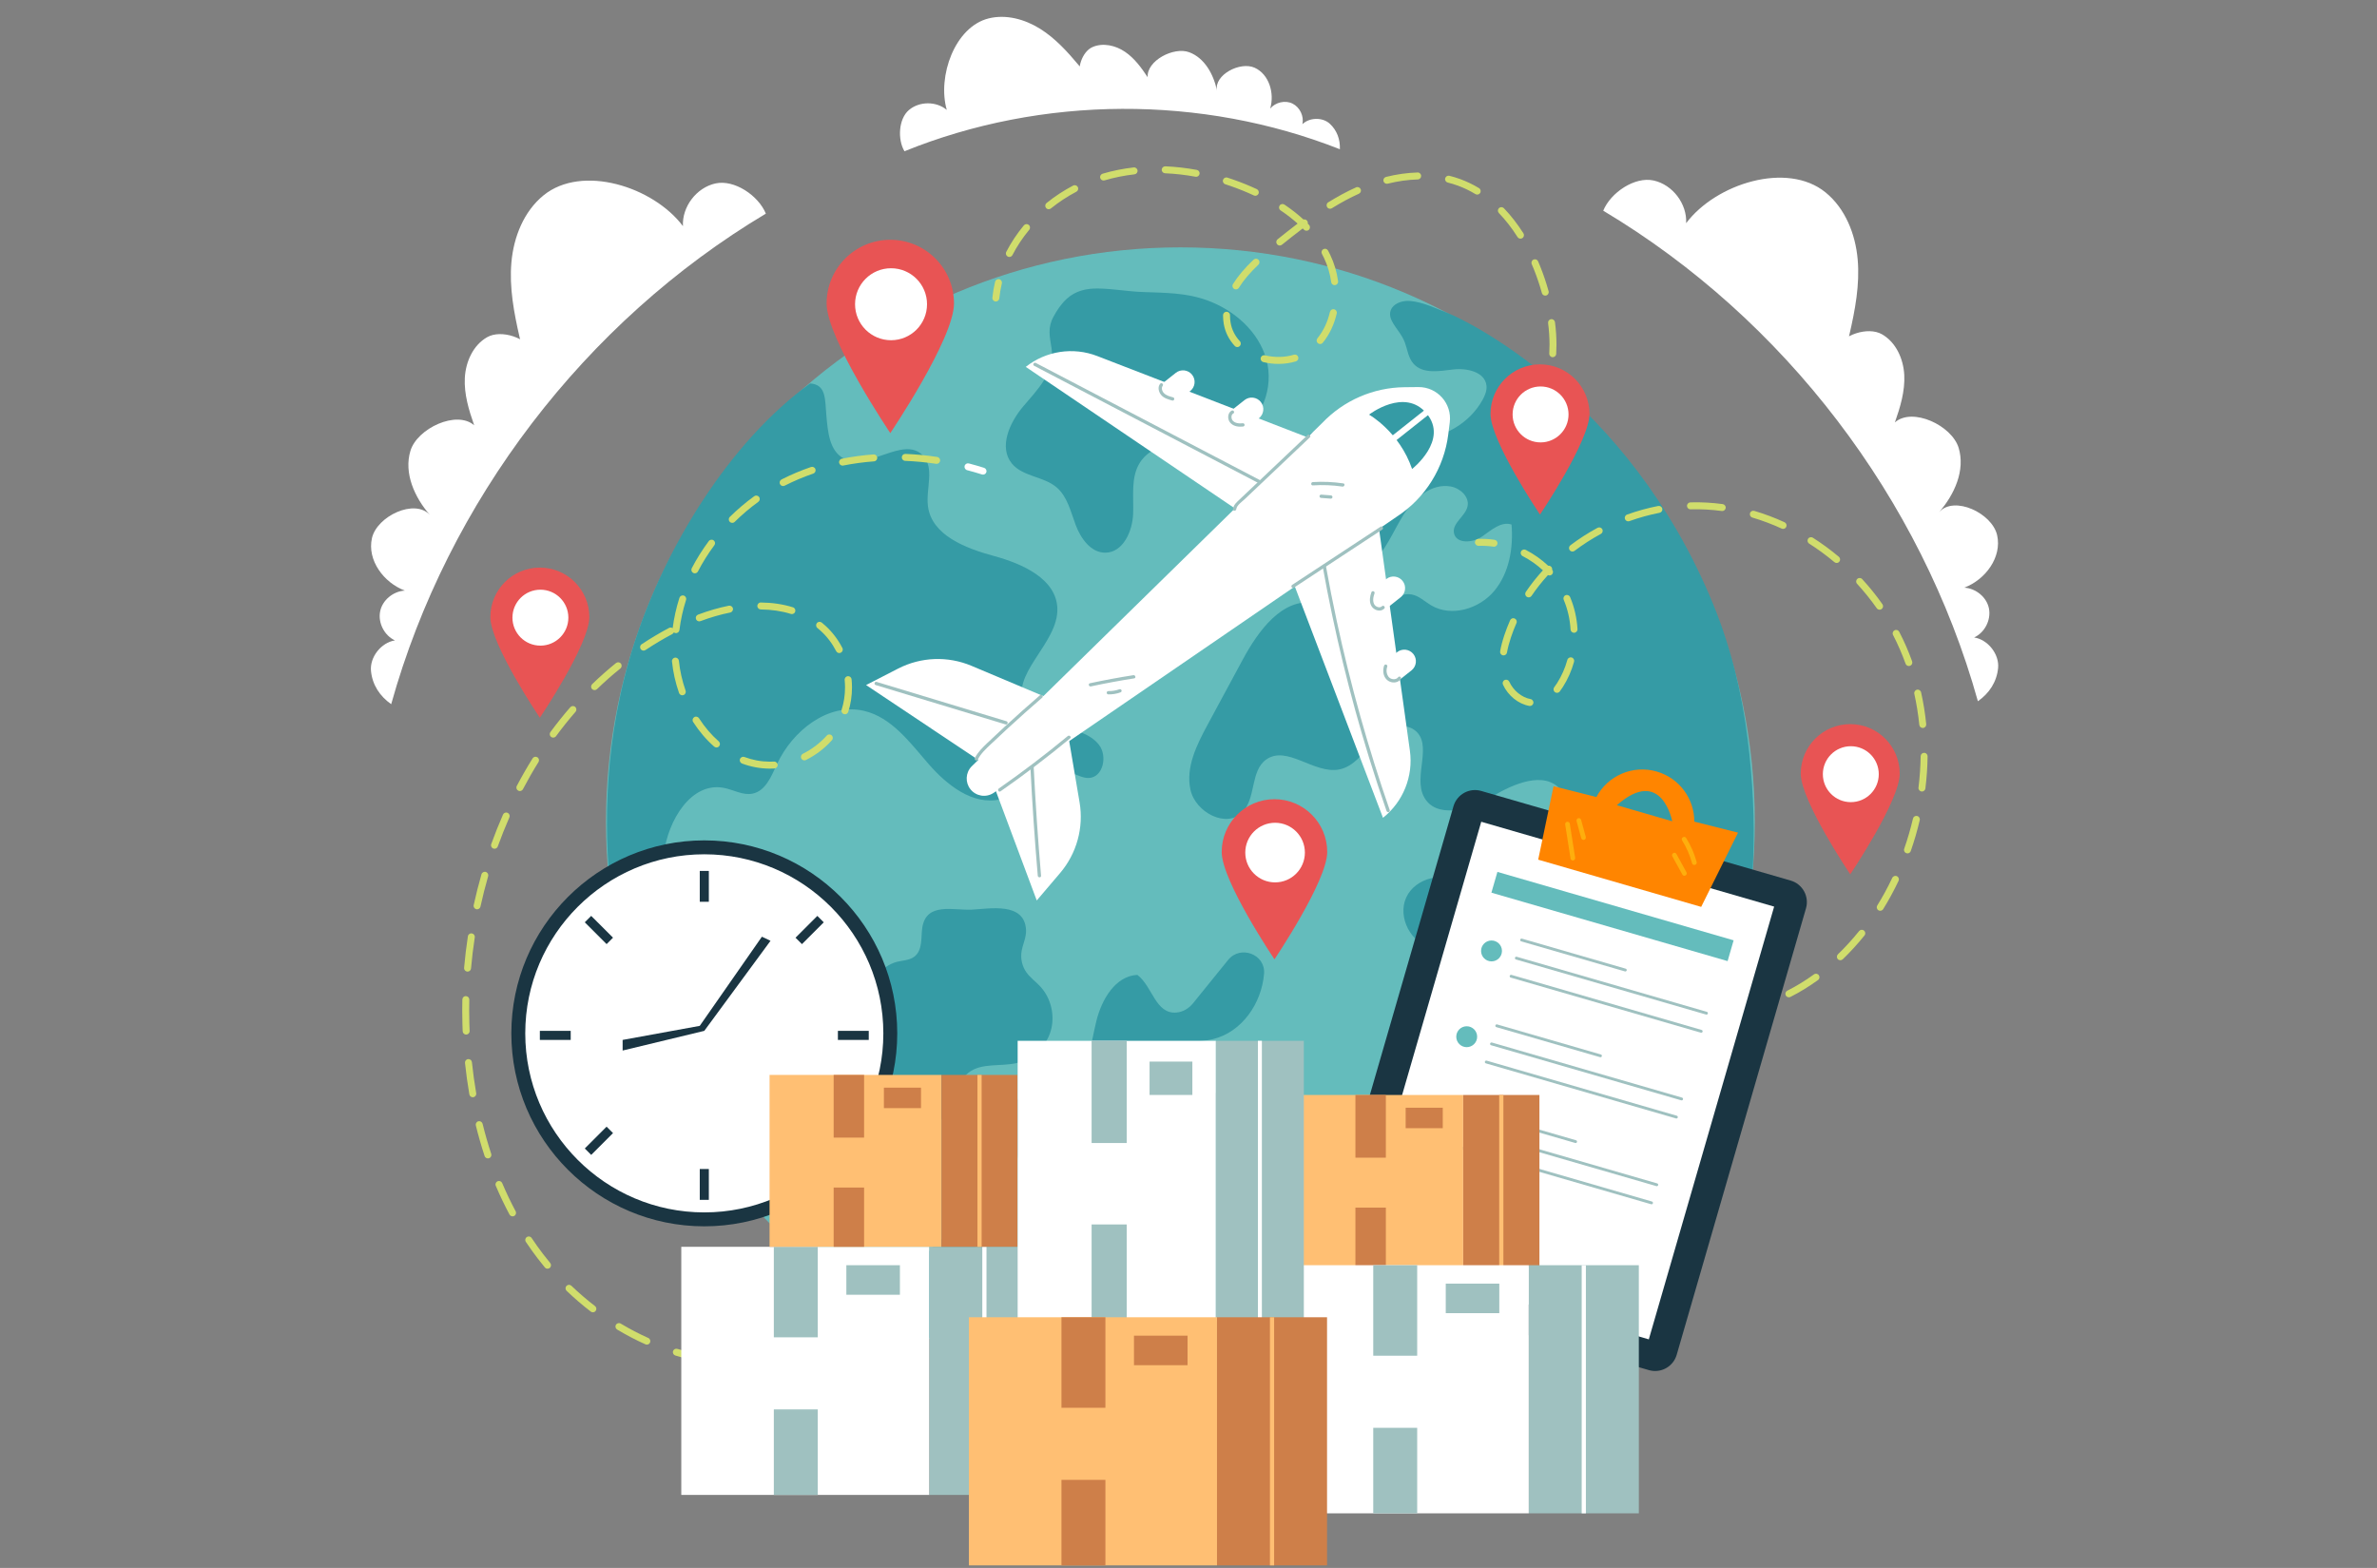 <svg width="282" height="186" viewBox="0 0 282 186" fill="none" xmlns="http://www.w3.org/2000/svg">
<rect x="0" y="0" width="282" height="186" fill="#808080" stroke="none"/>
<g clip-path="url(#clip0_810_5047)">
<path d="M140.039 165.637C177.675 165.637 208.185 135.126 208.185 97.49C208.185 59.854 177.675 29.344 140.039 29.344C102.403 29.344 71.893 59.854 71.893 97.49C71.893 135.126 102.403 165.637 140.039 165.637Z" fill="#64BCBC"/>
<path d="M167.7 43.154C168.793 44.378 170.736 44.033 172.364 43.832C173.993 43.632 176.154 44.096 176.349 45.725C176.421 46.327 176.174 46.921 175.879 47.451C174.345 50.203 171.266 52.021 168.116 52.034C164.222 52.051 160.296 49.556 156.638 50.888C153.04 52.198 151.643 56.53 151.27 60.34C151.048 62.608 152.027 65.823 154.257 65.353C154.742 65.251 155.244 64.963 155.699 65.158C156.163 65.356 156.294 65.932 156.502 66.392C157.471 68.529 160.751 68.451 162.558 66.953C164.365 65.456 165.218 63.135 166.46 61.143C167.701 59.152 169.811 57.287 172.119 57.712C173.238 57.918 174.331 58.925 174.11 60.041C173.87 61.246 172.256 62.035 172.495 63.24C172.751 64.537 174.713 64.414 175.802 63.665C176.892 62.916 178.071 61.814 179.327 62.225C179.548 65 179.058 67.967 177.272 70.102C175.487 72.238 172.186 73.23 169.79 71.812C169.032 71.364 168.368 70.698 167.504 70.526C165.428 70.115 163.947 72.674 161.877 73.116C159.852 73.549 158.003 71.868 155.962 71.526C152.137 70.884 149.277 74.833 147.435 78.246C146.049 80.814 144.663 83.382 143.277 85.951C141.978 88.357 140.637 91.037 141.238 93.705C141.838 96.373 145.497 98.306 147.403 96.344C149.028 94.672 148.319 91.444 150.223 90.098C152.682 88.361 155.896 91.839 158.855 91.283C160.645 90.945 161.784 89.252 163.032 87.924C164.279 86.595 166.38 85.516 167.833 86.615C170.032 88.278 167.658 92.035 168.913 94.49C170.289 97.18 174.361 96.123 176.94 94.549C179.519 92.975 183.215 91.382 185.169 93.686C186.74 95.538 185.677 98.326 184.733 100.563C183.789 102.8 183.29 105.931 185.369 107.186C185.984 107.557 186.729 107.673 187.344 108.045C189.405 109.289 188.532 112.991 186.209 113.621C183.885 114.251 181.42 112.237 181.004 109.865C180.795 108.673 180.988 107.432 180.732 106.247C180.477 105.063 179.522 103.861 178.316 103.973C176.846 104.11 175.738 106.093 174.351 105.585C173.984 105.451 173.703 105.157 173.398 104.911C171.376 103.279 167.893 104.108 166.824 106.477C165.754 108.845 167.436 112.006 169.998 112.443C171.744 112.741 174.262 112.398 174.617 114.132C174.74 114.729 174.482 115.333 174.216 115.883C172.943 118.514 171.32 121.08 170.987 123.985C170.654 126.889 172.167 130.298 175.039 130.846C176.281 131.083 177.645 130.771 178.772 131.345C180.218 132.082 180.634 134.159 179.829 135.568C179.025 136.978 177.301 137.692 175.68 137.616C174.561 137.563 173.416 137.189 172.344 137.513C170.787 137.984 170.001 139.743 169.804 141.358C169.607 142.974 169.793 144.653 169.282 146.198C168.702 147.95 167.311 149.288 166.269 150.81C165.227 152.333 164.531 154.401 165.481 155.983C167.091 158.668 171.906 157.888 174.573 156.248C191.746 145.69 200.178 132.504 205.573 116.228C208.495 107.415 208.483 96.972 207.347 87.757C206.673 82.291 205.368 76.875 203.288 71.775C193.158 46.929 173.406 37.787 171.898 37.194C170.483 36.637 168.825 35.827 167.298 35.704C165.788 35.583 164.314 36.565 165.156 38.134C165.624 39.006 166.32 39.682 166.668 40.63C166.982 41.482 167.07 42.45 167.7 43.154Z" fill="#359BA5"/>
<path d="M159.1 162.935C159.976 160.809 159.122 158.132 157.064 157.105C155.512 156.33 153.467 156.393 153.192 153.651C153.051 152.238 153.582 150.858 154.517 149.787C156.134 147.933 157.607 143.791 155.106 142.564C154.559 142.296 153.918 142.253 153.389 141.953C152.121 141.234 152.042 139.388 152.58 138.034C153.27 136.299 154.678 134.866 154.598 132.843C154.495 130.262 152.474 128.161 149.893 128.059C148.322 127.996 146.728 128.584 145.253 129.212C143.055 130.147 140.747 131.215 138.331 130.4C137.128 129.995 136.16 129.012 135.96 127.758C135.633 125.707 137.453 124.361 139.244 123.922C140.748 123.554 142.332 123.633 143.84 123.283C147.323 122.474 149.678 119.026 149.963 115.518C150.151 113.197 147.161 112.069 145.696 113.879L141.535 119.019C141.048 119.621 140.352 120.045 139.581 120.113C137.071 120.335 136.735 116.996 134.929 115.646C132.321 115.778 130.705 118.56 130.076 121.094C129.448 123.629 129.216 126.46 127.418 128.353C125.463 126.633 122.092 127.858 120.876 130.159C119.659 132.461 120.067 135.284 120.894 137.753C121.721 140.222 122.938 142.59 123.29 145.169C123.554 147.097 123.262 149.228 121.745 150.561C120.983 151.231 119.953 151.561 118.952 151.393C116.38 150.961 116.483 147.826 114.597 146.783C112.392 145.564 110.073 148.17 108.933 150.417C106.789 149.913 104.236 152.149 105.68 154.712C106.07 155.404 107.461 157.399 108.177 157.743C116.287 161.639 123.511 164.547 132.478 165.217C141.614 165.9 148.901 165.857 159.1 162.935Z" fill="#359BA5"/>
<path d="M108.436 113.513C107.864 113.928 107.102 113.921 106.418 114.097C104.544 114.578 103.34 116.42 102.713 118.25C101.261 122.494 102.057 127.438 104.768 131.012C105.53 132.018 106.462 132.938 107.623 133.43C108.785 133.923 110.207 133.925 111.241 133.202C113.182 131.843 113.029 128.679 114.911 127.238C116.492 126.028 118.759 126.564 120.693 126.089C122.543 125.635 124.104 124.15 124.648 122.324C125.193 120.499 124.701 118.401 123.402 117.008C122.87 116.438 122.216 115.979 121.767 115.343C121.288 114.665 121.074 113.804 121.179 112.981C121.295 112.077 121.777 111.224 121.727 110.314C121.544 106.96 117.389 107.81 115.277 107.909C113.1 108.011 109.948 107.013 109.429 109.969C109.227 111.123 109.525 112.723 108.436 113.513Z" fill="#359BA5"/>
<path d="M72.454 105.738C73.656 106.968 76.569 107.606 77.519 106.174C78.469 104.741 78.544 102.926 78.764 101.221C79.27 97.311 82.001 92.721 85.874 93.463C87.024 93.684 88.136 94.381 89.282 94.146C90.82 93.831 91.513 92.093 92.17 90.667C94.008 86.685 98.257 83.313 102.523 84.33C105.774 85.105 107.937 88.059 110.126 90.585C112.314 93.112 115.399 95.568 118.657 94.824C121.641 94.142 124.101 90.876 127.052 91.687C127.768 91.883 128.439 92.322 129.18 92.289C130.865 92.215 131.416 89.697 130.384 88.362C129.351 87.028 127.554 86.613 125.912 86.224C124.271 85.835 122.474 85.26 121.647 83.79C119.557 80.072 125.609 76.406 125.44 72.144C125.303 68.663 121.293 66.873 117.931 65.96C114.569 65.048 110.533 63.51 110.089 60.054C109.822 57.978 110.938 55.47 109.453 53.994C107.125 51.678 102.98 55.924 100.082 54.378C98.384 53.472 98.204 51.17 98.036 49.251C97.868 47.333 98.026 45.619 96.105 45.487C86.508 52.443 78.909 64.96 75.27 76.24C71.632 87.521 71.628 98.148 72.454 105.738Z" fill="#359BA5"/>
<path d="M121.375 48.233C119.763 50.142 118.462 53.059 120.048 54.989C121.327 56.546 123.787 56.5 125.33 57.796C126.636 58.893 127.022 60.701 127.624 62.298C128.225 63.895 129.433 65.579 131.139 65.563C133.227 65.542 134.353 63.045 134.432 60.958C134.512 58.872 134.121 56.595 135.257 54.843C136.368 53.129 138.581 52.525 140.615 52.342C142.65 52.16 144.778 52.245 146.629 51.381C149.738 49.93 151.162 45.936 150.237 42.632C149.311 39.327 146.447 36.803 143.223 35.63C140.692 34.71 138.162 34.74 135.518 34.639C133.771 34.573 132.038 34.252 130.29 34.224C128.901 34.202 127.608 34.486 126.557 35.445C125.906 36.039 125.396 36.798 124.981 37.571C124.257 38.916 124.54 39.921 124.758 41.352C125.19 44.17 123.043 46.257 121.375 48.233Z" fill="#359BA5"/>
<path d="M168.262 45.916L166.615 45.934C162.937 45.973 159.429 47.494 156.886 50.153L115.255 90.931C114.546 91.672 114.493 92.822 115.129 93.625C115.789 94.457 116.974 94.65 117.862 94.069L165.734 61.273C169.093 59.077 171.318 55.514 171.817 51.532L171.996 50.102C172.276 47.863 170.517 45.892 168.262 45.916Z" fill="white"/>
<path d="M162.418 49.186C162.418 49.186 166.008 51.199 167.526 55.633C167.526 55.633 171.917 52.206 169.235 49.032C166.616 45.934 162.418 49.186 162.418 49.186Z" fill="#359BA5"/>
<path d="M170.262 48.574L169.814 48.008L164.058 52.569L164.506 53.134L170.262 48.574Z" fill="white"/>
<path d="M156.691 52.489L130.173 42.236C127.318 41.132 124.092 41.621 121.693 43.522L148.851 61.901L156.691 52.489Z" fill="white"/>
<path d="M146.198 52.121L144.488 49.963L147.645 47.462C148.241 46.99 149.107 47.09 149.579 47.686C150.051 48.282 149.951 49.148 149.355 49.62L146.198 52.121Z" fill="white"/>
<path d="M138.046 48.889L136.336 46.731L139.493 44.23C140.089 43.758 140.955 43.858 141.427 44.454C141.899 45.05 141.799 45.916 141.203 46.388L138.046 48.889Z" fill="white"/>
<path d="M163.349 60.891L167.265 89.052C167.687 92.083 166.472 95.112 164.073 97.012L152.393 66.37L163.349 60.891Z" fill="white"/>
<path d="M161.309 71.19L163.018 73.348L166.175 70.846C166.771 70.374 166.872 69.508 166.4 68.912C165.928 68.317 165.062 68.216 164.466 68.688L161.309 71.19Z" fill="white"/>
<path d="M162.59 79.866L164.3 82.024L167.457 79.523C168.053 79.051 168.153 78.185 167.681 77.589C167.209 76.993 166.343 76.893 165.747 77.365L162.59 79.866Z" fill="white"/>
<path d="M123.975 82.659L115.248 78.982C112.445 77.801 109.262 77.921 106.556 79.31L102.748 81.264L116.73 90.592L123.975 82.659Z" fill="white"/>
<path d="M126.494 85.837L128.077 95.173C128.586 98.172 127.741 101.243 125.771 103.56L122.997 106.82L117.115 91.076L126.494 85.837Z" fill="white"/>
<path d="M163.788 62.481C160.292 64.781 156.795 67.081 153.299 69.381C153.089 69.519 153.285 69.857 153.496 69.719C156.993 67.419 160.489 65.118 163.986 62.819C164.195 62.681 163.999 62.342 163.788 62.481Z" fill="#9FC1C0"/>
<path d="M155.12 51.611C153.522 53.125 151.924 54.64 150.327 56.154C149.549 56.891 148.771 57.629 147.994 58.366C147.595 58.744 147.189 59.117 146.796 59.502C146.524 59.767 146.322 60.015 146.277 60.4C146.248 60.649 146.639 60.647 146.668 60.4C146.722 59.937 147.323 59.54 147.64 59.24C148.018 58.881 148.397 58.522 148.775 58.164C149.511 57.466 150.246 56.769 150.982 56.072C152.453 54.677 153.925 53.282 155.396 51.887C155.579 51.714 155.302 51.438 155.12 51.611Z" fill="#9FC1C0"/>
<path d="M156.924 67.231C158.295 74.877 160.126 82.439 162.416 89.862C163.072 91.988 163.766 94.101 164.495 96.203C164.577 96.44 164.955 96.338 164.872 96.099C162.327 88.76 160.224 81.269 158.59 73.674C158.122 71.499 157.693 69.317 157.3 67.127C157.256 66.88 156.879 66.985 156.924 67.231Z" fill="#9FC1C0"/>
<path d="M162.695 70.27C162.527 70.743 162.434 71.281 162.637 71.759C162.801 72.145 163.185 72.41 163.605 72.431C163.836 72.442 164.063 72.359 164.226 72.194C164.403 72.015 164.127 71.739 163.949 71.918C163.839 72.028 163.683 72.061 163.532 72.031C163.354 71.994 163.205 71.909 163.087 71.766C162.965 71.617 162.911 71.365 162.911 71.154C162.912 70.886 162.983 70.625 163.072 70.375C163.107 70.275 163.031 70.161 162.935 70.134C162.827 70.104 162.73 70.171 162.695 70.27Z" fill="#9FC1C0"/>
<path d="M164.205 78.97C164.05 79.436 164.068 79.998 164.345 80.416C164.613 80.821 165.085 81.02 165.563 80.942C165.82 80.899 166.037 80.759 166.192 80.553C166.256 80.468 166.206 80.334 166.122 80.285C166.022 80.227 165.918 80.27 165.854 80.355C165.868 80.337 165.838 80.374 165.834 80.379C165.82 80.393 165.806 80.407 165.791 80.421C165.786 80.426 165.748 80.456 165.769 80.441C165.75 80.454 165.731 80.467 165.711 80.479C165.694 80.489 165.677 80.498 165.659 80.507C165.65 80.511 165.641 80.516 165.632 80.52C165.636 80.518 165.654 80.511 165.633 80.519C165.589 80.535 165.544 80.548 165.498 80.557C165.488 80.559 165.445 80.566 165.455 80.565C165.464 80.564 165.42 80.567 165.41 80.568C165.366 80.571 165.321 80.57 165.277 80.567C165.269 80.566 165.22 80.56 165.247 80.564C165.226 80.561 165.206 80.557 165.186 80.553C165.142 80.543 165.099 80.531 165.056 80.516C164.926 80.472 164.786 80.368 164.696 80.238C164.593 80.088 164.528 79.909 164.508 79.739C164.481 79.507 164.508 79.294 164.582 79.074C164.616 78.974 164.544 78.861 164.446 78.834C164.339 78.804 164.239 78.87 164.205 78.97Z" fill="#9FC1C0"/>
<path d="M149.418 56.924C142.549 53.334 135.68 49.744 128.812 46.154C126.835 45.121 124.858 44.087 122.881 43.054C122.658 42.938 122.461 43.275 122.684 43.392C129.553 46.982 136.421 50.572 143.29 54.162C145.267 55.196 147.243 56.229 149.22 57.262C149.443 57.378 149.641 57.041 149.418 56.924Z" fill="#9FC1C0"/>
<path d="M137.612 45.553C137.322 45.947 137.459 46.493 137.747 46.844C138.069 47.236 138.601 47.386 139.07 47.514C139.313 47.581 139.417 47.204 139.174 47.137C138.788 47.032 138.355 46.923 138.07 46.621C137.956 46.499 137.882 46.347 137.85 46.18C137.822 46.031 137.852 45.883 137.95 45.75C138.013 45.665 137.964 45.532 137.88 45.482C137.78 45.425 137.675 45.467 137.612 45.553Z" fill="#9FC1C0"/>
<path d="M146.118 48.714C145.757 48.912 145.649 49.357 145.743 49.736C145.854 50.179 146.242 50.464 146.672 50.564C146.93 50.624 147.198 50.63 147.46 50.601C147.565 50.589 147.656 50.519 147.656 50.405C147.656 50.309 147.566 50.199 147.46 50.21C147.215 50.237 146.969 50.237 146.742 50.179C146.622 50.148 146.534 50.114 146.431 50.05C146.379 50.017 146.349 49.996 146.306 49.956C146.288 49.938 146.269 49.92 146.252 49.901C146.244 49.892 146.236 49.882 146.229 49.873C146.239 49.886 146.24 49.887 146.232 49.876C146.168 49.783 146.151 49.748 146.125 49.65C146.118 49.626 146.113 49.602 146.108 49.578C146.106 49.566 146.104 49.554 146.102 49.542C146.105 49.564 146.105 49.563 146.103 49.54C146.101 49.491 146.101 49.444 146.102 49.395C146.105 49.372 146.104 49.371 146.102 49.394C146.103 49.382 146.105 49.37 146.108 49.359C146.112 49.336 146.118 49.313 146.125 49.291C146.127 49.284 146.152 49.216 146.134 49.257C146.143 49.236 146.154 49.215 146.165 49.196C146.207 49.123 146.239 49.093 146.315 49.052C146.536 48.93 146.339 48.592 146.118 48.714Z" fill="#9FC1C0"/>
<path d="M155.747 57.579C156.92 57.505 158.099 57.549 159.262 57.721C159.509 57.757 159.615 57.38 159.366 57.344C158.167 57.167 156.957 57.112 155.747 57.188C155.497 57.204 155.495 57.595 155.747 57.579Z" fill="#9FC1C0"/>
<path d="M156.737 59.067C157.12 59.096 157.503 59.125 157.886 59.154C157.988 59.162 158.086 59.058 158.081 58.958C158.076 58.846 157.995 58.771 157.886 58.763C157.503 58.734 157.12 58.705 156.737 58.676C156.635 58.668 156.537 58.772 156.541 58.871C156.546 58.984 156.627 59.059 156.737 59.067Z" fill="#9FC1C0"/>
<path d="M123.372 82.48C121.956 83.704 120.559 84.95 119.183 86.218C118.504 86.844 117.83 87.475 117.161 88.112C116.588 88.658 116.015 89.209 115.654 89.924C115.541 90.148 115.877 90.346 115.991 90.121C116.361 89.391 116.961 88.842 117.546 88.286C118.216 87.65 118.89 87.019 119.57 86.394C120.91 85.16 122.27 83.948 123.648 82.757C123.839 82.592 123.561 82.316 123.372 82.48Z" fill="#9FC1C0"/>
<path d="M126.68 87.315C124.039 89.501 121.31 91.576 118.499 93.538C118.294 93.681 118.489 94.019 118.696 93.875C121.535 91.895 124.291 89.798 126.957 87.591C127.151 87.43 126.873 87.156 126.68 87.315Z" fill="#9FC1C0"/>
<path d="M103.889 81.266C109.027 82.823 114.165 84.38 119.303 85.936C119.545 86.009 119.648 85.632 119.407 85.559C114.269 84.002 109.131 82.446 103.993 80.889C103.751 80.817 103.648 81.194 103.889 81.266Z" fill="#9FC1C0"/>
<path d="M123.509 103.885C123.141 99.6 122.85 95.309 122.635 91.014C122.623 90.764 122.232 90.762 122.244 91.014C122.46 95.309 122.751 99.6 123.118 103.885C123.139 104.134 123.531 104.137 123.509 103.885Z" fill="#9FC1C0"/>
<path d="M129.416 81.426C131.122 81.06 132.837 80.742 134.56 80.472C134.808 80.433 134.703 80.057 134.456 80.095C132.733 80.365 131.018 80.683 129.312 81.049C129.066 81.102 129.17 81.478 129.416 81.426Z" fill="#9FC1C0"/>
<path d="M131.49 82.372C131.977 82.382 132.466 82.304 132.924 82.138C133.023 82.102 133.09 82.005 133.06 81.897C133.034 81.802 132.92 81.725 132.82 81.761C132.39 81.917 131.946 81.991 131.49 81.981C131.385 81.978 131.295 82.072 131.295 82.176C131.295 82.284 131.384 82.369 131.49 82.372Z" fill="#9FC1C0"/>
<path d="M87.892 161.978C87.795 161.978 87.699 161.978 87.602 161.977C87.374 161.974 87.191 161.787 87.193 161.559C87.196 161.331 87.384 161.156 87.611 161.152C88.221 161.158 88.835 161.143 89.436 161.104C89.658 161.09 89.859 161.262 89.874 161.49C89.888 161.717 89.715 161.914 89.488 161.928C88.963 161.961 88.427 161.978 87.892 161.978Z" fill="white"/>
<path d="M83.883 161.658C83.861 161.658 83.839 161.657 83.817 161.653C82.585 161.457 81.342 161.171 80.121 160.801C79.903 160.735 79.78 160.504 79.846 160.286C79.912 160.068 80.144 159.946 80.36 160.011C81.545 160.37 82.752 160.648 83.947 160.838C84.172 160.874 84.325 161.085 84.289 161.31C84.257 161.514 84.082 161.658 83.883 161.658ZM76.741 159.509C76.685 159.509 76.628 159.497 76.573 159.473C75.434 158.963 74.305 158.373 73.216 157.72C73.021 157.603 72.957 157.349 73.075 157.154C73.192 156.959 73.445 156.894 73.641 157.013C74.701 157.649 75.801 158.223 76.91 158.72C77.118 158.813 77.211 159.058 77.118 159.265C77.049 159.418 76.899 159.509 76.741 159.509ZM70.339 155.674C70.251 155.674 70.163 155.647 70.088 155.589C69.091 154.825 68.126 153.995 67.218 153.123C67.054 152.965 67.049 152.703 67.207 152.539C67.364 152.374 67.626 152.37 67.79 152.528C68.676 153.379 69.618 154.189 70.59 154.935C70.771 155.073 70.805 155.332 70.666 155.513C70.585 155.619 70.463 155.674 70.339 155.674ZM64.958 150.501C64.839 150.501 64.722 150.451 64.64 150.352C64.343 149.995 64.054 149.632 63.773 149.264C63.295 148.638 62.828 147.982 62.384 147.317C62.258 147.128 62.309 146.872 62.499 146.745C62.688 146.618 62.945 146.671 63.071 146.86C63.504 147.511 63.961 148.151 64.429 148.764C64.703 149.123 64.985 149.477 65.274 149.825C65.42 150 65.396 150.26 65.221 150.406C65.144 150.47 65.05 150.501 64.958 150.501ZM60.809 144.292C60.662 144.292 60.52 144.213 60.445 144.074C59.862 142.984 59.315 141.838 58.818 140.668C58.728 140.458 58.826 140.215 59.036 140.126C59.246 140.036 59.488 140.135 59.577 140.345C60.065 141.493 60.602 142.616 61.173 143.685C61.281 143.885 61.205 144.136 61.004 144.243C60.942 144.277 60.875 144.292 60.809 144.292ZM57.883 137.418C57.71 137.418 57.549 137.309 57.492 137.135C57.105 135.961 56.755 134.742 56.452 133.511C56.398 133.29 56.533 133.066 56.754 133.012C56.975 132.959 57.199 133.092 57.254 133.314C57.552 134.524 57.896 135.723 58.276 136.877C58.347 137.093 58.23 137.327 58.013 137.398C57.97 137.412 57.926 137.418 57.883 137.418ZM56.088 130.164C55.891 130.164 55.716 130.022 55.682 129.821C55.472 128.603 55.298 127.348 55.166 126.09C55.143 125.863 55.307 125.66 55.534 125.636C55.765 125.618 55.963 125.777 55.987 126.003C56.117 127.243 56.288 128.481 56.495 129.681C56.534 129.905 56.383 130.119 56.159 130.158C56.135 130.162 56.111 130.164 56.088 130.164ZM55.303 122.73C55.083 122.73 54.9 122.557 54.891 122.335C54.879 122.034 54.868 121.734 54.86 121.432C54.845 120.91 54.838 120.386 54.838 119.861C54.838 119.431 54.843 119.001 54.852 118.57C54.857 118.342 55.039 118.155 55.274 118.167C55.502 118.172 55.682 118.361 55.677 118.589C55.668 119.013 55.663 119.437 55.663 119.861C55.663 120.378 55.67 120.894 55.684 121.409C55.693 121.707 55.703 122.004 55.716 122.3C55.725 122.528 55.548 122.72 55.321 122.729C55.315 122.73 55.309 122.73 55.303 122.73ZM55.471 115.259C55.459 115.259 55.447 115.258 55.435 115.258C55.208 115.238 55.04 115.038 55.06 114.81C55.169 113.565 55.32 112.308 55.509 111.071C55.544 110.846 55.754 110.688 55.979 110.726C56.204 110.76 56.359 110.971 56.325 111.196C56.138 112.415 55.99 113.656 55.882 114.882C55.863 115.097 55.683 115.259 55.471 115.259ZM56.6 107.869C56.57 107.869 56.541 107.866 56.511 107.859C56.289 107.811 56.148 107.591 56.197 107.368C56.464 106.146 56.775 104.917 57.12 103.717C57.183 103.497 57.41 103.37 57.63 103.434C57.849 103.497 57.976 103.726 57.913 103.944C57.572 105.128 57.266 106.339 57.002 107.544C56.96 107.737 56.789 107.869 56.6 107.869ZM58.667 100.685C58.621 100.685 58.574 100.677 58.527 100.66C58.312 100.583 58.201 100.347 58.279 100.132C58.705 98.949 59.175 97.772 59.675 96.632C59.767 96.423 60.01 96.329 60.219 96.42C60.427 96.512 60.522 96.755 60.431 96.964C59.938 98.086 59.476 99.246 59.055 100.412C58.995 100.58 58.836 100.685 58.667 100.685ZM61.674 93.841C61.609 93.841 61.544 93.825 61.483 93.793C61.281 93.687 61.203 93.438 61.309 93.236C61.897 92.118 62.527 91.018 63.184 89.964C63.304 89.771 63.558 89.712 63.752 89.832C63.946 89.953 64.005 90.208 63.884 90.401C63.238 91.437 62.618 92.521 62.04 93.62C61.966 93.761 61.822 93.841 61.674 93.841ZM91.36 91.18H91.292C90.176 91.171 89.08 90.968 88.032 90.574C87.819 90.494 87.711 90.256 87.791 90.043C87.871 89.829 88.109 89.722 88.323 89.801C89.28 90.161 90.28 90.347 91.296 90.355H91.36C91.514 90.355 91.667 90.351 91.821 90.342C92.043 90.327 92.243 90.503 92.257 90.73C92.27 90.958 92.096 91.153 91.868 91.166C91.699 91.176 91.53 91.18 91.36 91.18ZM95.431 90.2C95.279 90.2 95.133 90.116 95.061 89.971C94.96 89.767 95.043 89.52 95.247 89.418C96.315 88.888 97.294 88.142 98.081 87.261C98.232 87.09 98.493 87.075 98.663 87.227C98.833 87.379 98.848 87.64 98.696 87.81C97.841 88.769 96.775 89.581 95.614 90.157C95.555 90.186 95.493 90.2 95.431 90.2ZM84.999 88.67C84.903 88.67 84.806 88.637 84.728 88.568C83.795 87.752 82.955 86.769 82.232 85.647C82.108 85.455 82.163 85.2 82.355 85.076C82.547 84.952 82.803 85.008 82.925 85.2C83.607 86.257 84.396 87.181 85.271 87.947C85.443 88.097 85.46 88.357 85.31 88.529C85.229 88.623 85.114 88.67 84.999 88.67ZM65.632 87.5C65.546 87.5 65.461 87.474 65.388 87.42C65.204 87.285 65.165 87.027 65.3 86.843C66.049 85.826 66.842 84.835 67.657 83.897C67.807 83.726 68.068 83.707 68.239 83.857C68.411 84.006 68.429 84.267 68.28 84.439C67.479 85.359 66.7 86.332 65.965 87.332C65.883 87.442 65.758 87.5 65.632 87.5ZM100.242 84.732C100.2 84.732 100.158 84.725 100.116 84.712C99.899 84.643 99.779 84.411 99.849 84.194C100.116 83.355 100.252 82.465 100.252 81.551C100.252 81.256 100.237 80.957 100.209 80.663C100.187 80.437 100.354 80.235 100.581 80.213C100.807 80.192 101.009 80.358 101.031 80.585C101.062 80.904 101.077 81.229 101.077 81.55C101.077 82.55 100.929 83.524 100.635 84.444C100.579 84.62 100.417 84.732 100.242 84.732ZM80.948 82.479C80.777 82.479 80.618 82.372 80.558 82.202C80.132 80.981 79.85 79.724 79.721 78.466C79.697 78.24 79.862 78.037 80.088 78.013C80.317 77.989 80.518 78.155 80.541 78.382C80.664 79.576 80.932 80.769 81.337 81.93C81.412 82.145 81.299 82.38 81.084 82.456C81.039 82.472 80.993 82.479 80.948 82.479ZM70.54 81.867C70.432 81.867 70.324 81.825 70.243 81.741C70.084 81.578 70.088 81.317 70.252 81.158C71.16 80.279 72.111 79.438 73.079 78.656C73.256 78.513 73.516 78.541 73.659 78.718C73.802 78.896 73.774 79.156 73.597 79.299C72.648 80.064 71.716 80.889 70.826 81.751C70.746 81.829 70.643 81.867 70.54 81.867ZM99.572 77.47C99.422 77.47 99.279 77.388 99.205 77.246C98.728 76.323 98.112 75.514 97.374 74.842C97.243 74.722 97.108 74.607 96.972 74.496C96.795 74.353 96.767 74.093 96.911 73.916C97.053 73.739 97.314 73.711 97.491 73.855C97.64 73.975 97.786 74.101 97.93 74.232C98.74 74.97 99.415 75.856 99.938 76.868C100.043 77.07 99.964 77.319 99.761 77.424C99.701 77.455 99.636 77.47 99.572 77.47ZM76.352 77.18C76.218 77.18 76.087 77.116 76.007 76.996C75.882 76.806 75.933 76.55 76.124 76.424C77.174 75.728 78.265 75.077 79.367 74.491C79.511 74.414 79.678 74.431 79.802 74.519C79.957 73.316 80.227 72.105 80.604 70.92C80.674 70.703 80.906 70.583 81.123 70.652C81.34 70.721 81.46 70.953 81.391 71.171C81.016 72.347 80.752 73.549 80.605 74.743C80.578 74.968 80.373 75.131 80.145 75.102C80.068 75.092 79.998 75.062 79.941 75.017C79.905 75.101 79.842 75.173 79.755 75.219C78.676 75.793 77.608 76.43 76.579 77.112C76.509 77.158 76.43 77.18 76.352 77.18ZM82.958 73.71C82.791 73.71 82.634 73.608 82.572 73.442C82.492 73.229 82.599 72.991 82.813 72.911C84.034 72.452 85.263 72.096 86.465 71.853C86.689 71.812 86.907 71.953 86.952 72.176C86.997 72.4 86.852 72.617 86.629 72.663C85.469 72.896 84.283 73.24 83.103 73.683C83.055 73.701 83.006 73.71 82.958 73.71ZM93.948 72.847C93.907 72.847 93.865 72.841 93.824 72.828C92.737 72.489 91.537 72.31 90.257 72.298C90.03 72.296 89.847 72.109 89.849 71.881C89.851 71.654 90.049 71.454 90.266 71.473C91.626 71.486 92.906 71.677 94.07 72.041C94.288 72.109 94.409 72.34 94.341 72.558C94.286 72.734 94.123 72.847 93.948 72.847ZM82.433 68.011C82.37 68.011 82.304 67.996 82.243 67.964C82.041 67.859 81.963 67.61 82.068 67.407C82.646 66.295 83.326 65.212 84.088 64.187C84.224 64.005 84.483 63.967 84.665 64.103C84.848 64.239 84.886 64.497 84.75 64.68C84.014 65.67 83.358 66.715 82.8 67.789C82.727 67.93 82.583 68.011 82.433 68.011ZM86.872 62.027C86.765 62.027 86.659 61.986 86.578 61.905C86.418 61.742 86.419 61.481 86.582 61.321C87.483 60.432 88.458 59.605 89.479 58.864C89.664 58.73 89.922 58.771 90.056 58.956C90.19 59.141 90.148 59.399 89.964 59.532C88.976 60.248 88.033 61.048 87.161 61.908C87.081 61.988 86.976 62.027 86.872 62.027ZM92.907 57.658C92.757 57.658 92.612 57.576 92.539 57.433C92.436 57.23 92.516 56.981 92.719 56.877C93.832 56.31 95.009 55.813 96.215 55.4C96.431 55.327 96.665 55.441 96.739 55.657C96.813 55.873 96.698 56.108 96.482 56.181C95.312 56.582 94.172 57.063 93.094 57.613C93.034 57.643 92.97 57.658 92.907 57.658ZM99.957 55.234C99.765 55.234 99.592 55.098 99.553 54.902C99.508 54.678 99.654 54.461 99.877 54.417C101.096 54.173 102.359 54.002 103.631 53.907C103.858 53.888 104.055 54.061 104.073 54.288C104.089 54.515 103.919 54.713 103.692 54.73C102.454 54.822 101.225 54.989 100.038 55.226C100.011 55.232 99.984 55.234 99.957 55.234ZM111.121 55.025C111.1 55.025 111.08 55.023 111.059 55.02C109.836 54.837 108.599 54.719 107.382 54.67C107.154 54.66 106.977 54.468 106.986 54.241C106.996 54.013 107.177 53.839 107.415 53.845C108.662 53.895 109.929 54.016 111.181 54.204C111.407 54.238 111.562 54.448 111.528 54.673C111.498 54.878 111.321 55.025 111.121 55.025Z" fill="#D0DD6C"/>
<path d="M116.622 56.303C116.581 56.303 116.539 56.297 116.498 56.283C115.915 56.099 115.321 55.927 114.734 55.774C114.514 55.716 114.382 55.491 114.439 55.271C114.497 55.05 114.723 54.918 114.943 54.976C115.544 55.133 116.151 55.308 116.747 55.497C116.964 55.566 117.085 55.798 117.016 56.015C116.96 56.191 116.798 56.303 116.622 56.303Z" fill="white"/>
<path d="M177.245 64.853C177.226 64.853 177.206 64.852 177.186 64.849C176.594 64.764 175.995 64.732 175.408 64.752C175.204 64.763 174.989 64.583 174.981 64.355C174.972 64.127 175.15 63.935 175.378 63.928C176.014 63.905 176.662 63.94 177.304 64.033C177.529 64.065 177.685 64.274 177.654 64.5C177.624 64.705 177.447 64.853 177.245 64.853Z" fill="#D0DD6C"/>
<path d="M205.018 120.392C204.805 120.392 204.625 120.229 204.607 120.013C204.588 119.786 204.757 119.587 204.984 119.568C206.193 119.469 207.411 119.24 208.606 118.89C208.826 118.827 209.054 118.952 209.118 119.17C209.182 119.388 209.057 119.618 208.838 119.682C207.59 120.048 206.316 120.287 205.052 120.391C205.04 120.391 205.029 120.392 205.018 120.392ZM212.226 118.305C212.076 118.305 211.93 118.222 211.858 118.079C211.754 117.875 211.836 117.627 212.04 117.524C213.115 116.981 214.178 116.329 215.201 115.588C215.386 115.455 215.644 115.496 215.778 115.681C215.911 115.865 215.87 116.124 215.685 116.257C214.627 117.024 213.526 117.698 212.412 118.261C212.353 118.291 212.289 118.305 212.226 118.305ZM218.335 113.909C218.227 113.909 218.119 113.867 218.038 113.783C217.88 113.619 217.885 113.358 218.049 113.2C218.929 112.351 219.774 111.426 220.558 110.45C220.701 110.272 220.96 110.245 221.139 110.387C221.316 110.53 221.344 110.79 221.201 110.967C220.395 111.97 219.527 112.921 218.621 113.794C218.541 113.871 218.438 113.909 218.335 113.909ZM223.063 108.042C222.989 108.042 222.913 108.022 222.845 107.98C222.652 107.859 222.593 107.605 222.713 107.411C223.026 106.908 223.328 106.392 223.609 105.877C223.92 105.305 224.218 104.72 224.493 104.137C224.591 103.932 224.837 103.843 225.043 103.941C225.248 104.039 225.336 104.285 225.239 104.49C224.957 105.087 224.652 105.686 224.333 106.271C224.045 106.801 223.736 107.331 223.414 107.848C223.336 107.973 223.201 108.042 223.063 108.042ZM226.298 101.235C226.253 101.235 226.208 101.228 226.162 101.212C225.947 101.137 225.833 100.902 225.908 100.687C226.317 99.516 226.666 98.31 226.949 97.104C227.001 96.882 227.223 96.746 227.445 96.796C227.667 96.848 227.804 97.069 227.753 97.291C227.464 98.526 227.105 99.76 226.687 100.958C226.628 101.128 226.469 101.235 226.298 101.235ZM228.015 93.894C227.998 93.894 227.981 93.894 227.963 93.891C227.738 93.863 227.576 93.657 227.604 93.431C227.757 92.192 227.843 90.94 227.86 89.711C227.863 89.485 228.047 89.304 228.272 89.304C228.274 89.304 228.276 89.304 228.278 89.304C228.506 89.307 228.688 89.494 228.685 89.722C228.668 90.981 228.58 92.263 228.423 93.532C228.398 93.742 228.22 93.894 228.015 93.894ZM228.11 86.358C227.9 86.358 227.721 86.2 227.7 85.987C227.574 84.745 227.375 83.508 227.108 82.31C227.058 82.088 227.198 81.867 227.421 81.817C227.642 81.769 227.864 81.907 227.913 82.13C228.188 83.36 228.393 84.63 228.521 85.904C228.543 86.131 228.378 86.333 228.151 86.356C228.137 86.358 228.123 86.358 228.11 86.358ZM181.507 83.748C181.483 83.748 181.459 83.746 181.435 83.742C180.132 83.512 178.904 82.519 178.307 81.213C178.212 81.006 178.303 80.761 178.51 80.666C178.718 80.571 178.963 80.663 179.057 80.87C179.537 81.92 180.55 82.748 181.578 82.929C181.802 82.969 181.952 83.183 181.913 83.407C181.877 83.607 181.704 83.748 181.507 83.748ZM184.718 82.188C184.632 82.188 184.544 82.161 184.47 82.105C184.288 81.967 184.251 81.709 184.389 81.526C184.511 81.364 184.626 81.197 184.734 81.028C185.265 80.191 185.673 79.266 185.947 78.28C186.008 78.059 186.237 77.932 186.455 77.992C186.674 78.053 186.803 78.281 186.742 78.5C186.447 79.565 186.005 80.564 185.43 81.47C185.311 81.658 185.184 81.844 185.048 82.024C184.966 82.131 184.843 82.188 184.718 82.188ZM226.46 79.008C226.292 79.008 226.133 78.904 226.072 78.736C225.866 78.164 225.64 77.593 225.401 77.042C225.152 76.466 224.878 75.89 224.586 75.328C224.48 75.126 224.559 74.877 224.762 74.771C224.964 74.666 225.213 74.745 225.318 74.947C225.619 75.526 225.902 76.121 226.159 76.714C226.405 77.281 226.637 77.868 226.849 78.456C226.926 78.67 226.815 78.907 226.601 78.984C226.554 79 226.506 79.008 226.46 79.008ZM178.378 77.747C178.354 77.747 178.33 77.745 178.305 77.74C178.081 77.7 177.931 77.486 177.971 77.262C178.08 76.655 178.247 76.02 178.481 75.319C178.678 74.734 178.904 74.149 179.154 73.582C179.246 73.373 179.489 73.278 179.698 73.37C179.907 73.462 180.001 73.706 179.909 73.914C179.669 74.459 179.452 75.02 179.264 75.582C179.042 76.244 178.885 76.841 178.784 77.407C178.748 77.606 178.574 77.747 178.378 77.747ZM186.738 75.064C186.521 75.064 186.339 74.895 186.326 74.676C186.253 73.441 185.979 72.255 185.513 71.15C185.425 70.94 185.523 70.698 185.733 70.61C185.942 70.521 186.185 70.62 186.273 70.83C186.776 72.021 187.071 73.299 187.15 74.627C187.163 74.855 186.99 75.05 186.762 75.064C186.754 75.064 186.746 75.064 186.738 75.064ZM222.989 72.327C222.86 72.327 222.732 72.266 222.651 72.151C221.942 71.144 221.157 70.169 220.317 69.255C220.162 69.088 220.174 68.826 220.341 68.672C220.508 68.519 220.769 68.529 220.924 68.697C221.788 69.637 222.597 70.639 223.327 71.677C223.458 71.863 223.413 72.12 223.227 72.251C223.154 72.302 223.071 72.327 222.989 72.327ZM181.359 70.863C181.279 70.863 181.198 70.84 181.128 70.792C180.939 70.664 180.89 70.407 181.018 70.218C181.623 69.326 182.303 68.466 183.044 67.654C182.326 66.989 181.518 66.422 180.634 65.963C180.431 65.858 180.352 65.609 180.457 65.407C180.562 65.205 180.812 65.126 181.013 65.231C181.992 65.739 182.884 66.37 183.673 67.112C183.794 67.094 183.923 67.13 184.019 67.222C184.119 67.318 184.16 67.453 184.142 67.58C184.287 67.746 184.276 67.997 184.115 68.15C183.986 68.274 183.796 68.296 183.645 68.22C182.933 69 182.281 69.826 181.7 70.682C181.621 70.799 181.491 70.863 181.359 70.863ZM217.893 66.781C217.799 66.781 217.705 66.749 217.628 66.684C216.676 65.885 215.667 65.144 214.629 64.483C214.437 64.361 214.38 64.106 214.503 63.914C214.625 63.721 214.88 63.665 215.073 63.788C216.141 64.468 217.179 65.23 218.158 66.052C218.332 66.199 218.355 66.459 218.209 66.634C218.127 66.731 218.011 66.781 217.893 66.781ZM186.554 65.428C186.429 65.428 186.306 65.371 186.224 65.264C186.087 65.083 186.123 64.824 186.304 64.686C187.318 63.919 188.403 63.22 189.529 62.611C189.731 62.502 189.98 62.577 190.089 62.777C190.197 62.977 190.123 63.228 189.922 63.336C188.833 63.926 187.783 64.602 186.802 65.344C186.728 65.401 186.64 65.428 186.554 65.428ZM211.539 62.74C211.482 62.74 211.423 62.728 211.368 62.703C210.233 62.181 209.064 61.742 207.891 61.396C207.673 61.331 207.548 61.102 207.613 60.883C207.677 60.664 207.906 60.539 208.125 60.604C209.336 60.961 210.542 61.415 211.712 61.952C211.919 62.047 212.01 62.292 211.915 62.5C211.845 62.651 211.696 62.74 211.539 62.74ZM193.169 61.844C193 61.844 192.841 61.739 192.781 61.571C192.704 61.357 192.815 61.12 193.029 61.043C194.237 60.608 195.481 60.264 196.727 60.022C196.95 59.981 197.167 60.125 197.211 60.349C197.254 60.572 197.108 60.789 196.885 60.832C195.681 61.066 194.478 61.398 193.31 61.819C193.263 61.836 193.215 61.844 193.169 61.844ZM204.32 60.622C204.302 60.622 204.284 60.621 204.265 60.618C203.661 60.537 203.048 60.478 202.441 60.444C201.824 60.409 201.19 60.402 200.566 60.42C200.338 60.431 200.148 60.248 200.141 60.02C200.135 59.792 200.314 59.602 200.541 59.595C201.191 59.576 201.847 59.584 202.488 59.62C203.115 59.655 203.751 59.716 204.375 59.801C204.601 59.831 204.759 60.039 204.729 60.265C204.701 60.471 204.524 60.622 204.32 60.622Z" fill="#D0DD6C"/>
<path d="M201.26 119.996C201.202 119.996 201.144 119.984 201.088 119.959C200.368 119.628 199.854 119.141 199.562 118.509C199.466 118.302 199.556 118.057 199.763 117.961C199.97 117.864 200.215 117.956 200.31 118.162C200.518 118.611 200.895 118.962 201.432 119.208C201.64 119.303 201.73 119.548 201.635 119.755C201.566 119.906 201.416 119.996 201.26 119.996Z" fill="#D0DD6C"/>
<path d="M118.143 35.767C118.129 35.767 118.115 35.767 118.1 35.765C117.874 35.742 117.709 35.539 117.733 35.312C117.798 34.684 117.906 34.051 118.054 33.43C118.107 33.208 118.331 33.071 118.551 33.125C118.773 33.178 118.91 33.4 118.857 33.622C118.717 34.208 118.615 34.805 118.553 35.398C118.531 35.61 118.352 35.767 118.143 35.767Z" fill="#D0DD6C"/>
<path d="M151.678 43.168C151.072 43.168 150.464 43.095 149.871 42.952C149.65 42.898 149.514 42.675 149.567 42.453C149.621 42.232 149.844 42.095 150.066 42.15C151.213 42.428 152.434 42.404 153.501 42.079C153.722 42.014 153.95 42.136 154.016 42.353C154.083 42.571 153.96 42.802 153.742 42.868C153.089 43.066 152.394 43.168 151.678 43.168ZM184.212 42.374C184.203 42.374 184.195 42.374 184.186 42.373C183.959 42.359 183.785 42.163 183.8 41.936C183.82 41.597 183.831 41.244 183.831 40.888C183.831 40.064 183.774 39.202 183.661 38.325C183.631 38.099 183.791 37.892 184.017 37.863C184.249 37.834 184.45 37.994 184.479 38.22C184.597 39.132 184.656 40.029 184.656 40.888C184.656 41.261 184.644 41.631 184.623 41.986C184.61 42.206 184.428 42.374 184.212 42.374ZM146.793 41.173C146.682 41.173 146.572 41.128 146.49 41.04C145.788 40.282 145.348 39.399 145.182 38.415C145.128 38.09 145.1 37.762 145.1 37.439V37.391C145.1 37.163 145.284 36.979 145.512 36.979C145.741 36.979 145.925 37.163 145.925 37.391V37.439C145.925 37.716 145.949 37.998 145.996 38.277C146.135 39.1 146.505 39.841 147.096 40.479C147.251 40.647 147.241 40.908 147.074 41.062C146.994 41.137 146.894 41.173 146.793 41.173ZM156.612 40.81C156.521 40.81 156.429 40.781 156.353 40.719C156.176 40.575 156.148 40.316 156.292 40.138C157.002 39.26 157.504 38.203 157.783 36.995C157.834 36.773 158.056 36.633 158.278 36.686C158.5 36.737 158.639 36.959 158.587 37.181C158.279 38.512 157.723 39.682 156.933 40.658C156.852 40.758 156.733 40.81 156.612 40.81ZM183.323 35.068C183.143 35.068 182.977 34.948 182.926 34.766C182.851 34.497 182.773 34.23 182.69 33.965C182.411 33.063 182.084 32.178 181.721 31.333C181.63 31.123 181.727 30.88 181.936 30.791C182.145 30.701 182.388 30.797 182.478 31.007C182.854 31.878 183.19 32.791 183.478 33.72C183.563 33.993 183.644 34.268 183.721 34.545C183.783 34.764 183.654 34.992 183.435 35.053C183.398 35.063 183.36 35.068 183.323 35.068ZM146.626 34.33C146.551 34.33 146.476 34.31 146.408 34.268C146.214 34.148 146.155 33.893 146.276 33.7C146.862 32.757 147.663 31.81 148.723 30.803C148.887 30.647 149.148 30.653 149.306 30.818C149.463 30.983 149.457 31.245 149.291 31.402C148.283 32.359 147.526 33.254 146.976 34.136C146.898 34.262 146.763 34.33 146.626 34.33ZM158.337 33.827C158.134 33.827 157.957 33.677 157.929 33.471C157.788 32.453 157.5 31.485 157.073 30.594C156.995 30.432 156.915 30.273 156.83 30.116C156.722 29.916 156.797 29.665 156.998 29.557C157.199 29.448 157.449 29.525 157.557 29.725C157.647 29.893 157.734 30.065 157.817 30.238C158.281 31.206 158.594 32.255 158.746 33.358C158.778 33.584 158.62 33.792 158.395 33.824C158.375 33.826 158.356 33.827 158.337 33.827ZM119.746 30.483C119.683 30.483 119.618 30.468 119.558 30.437C119.355 30.332 119.275 30.084 119.38 29.881C119.948 28.779 120.651 27.72 121.469 26.733C121.615 26.557 121.875 26.534 122.05 26.678C122.226 26.824 122.25 27.084 122.104 27.26C121.324 28.201 120.653 29.21 120.113 30.259C120.04 30.401 119.896 30.483 119.746 30.483ZM151.827 29.123C151.706 29.123 151.587 29.07 151.505 28.969C151.362 28.791 151.39 28.531 151.568 28.389C152.273 27.823 153.088 27.173 153.946 26.522C153.335 25.973 152.657 25.448 151.922 24.956C151.733 24.829 151.682 24.573 151.809 24.383C151.935 24.194 152.191 24.143 152.382 24.27C153.207 24.823 153.964 25.416 154.643 26.04C154.799 26 154.973 26.056 155.075 26.194C155.149 26.293 155.171 26.413 155.148 26.524C155.197 26.574 155.246 26.624 155.295 26.674C155.453 26.837 155.45 27.098 155.286 27.257C155.122 27.416 154.861 27.412 154.702 27.248C154.654 27.198 154.604 27.148 154.554 27.098C153.664 27.77 152.815 28.446 152.085 29.032C152.009 29.093 151.918 29.123 151.827 29.123ZM180.385 28.31C180.248 28.31 180.115 28.242 180.036 28.118C179.364 27.057 178.619 26.1 177.821 25.271C177.663 25.107 177.668 24.846 177.832 24.688C177.996 24.53 178.257 24.534 178.416 24.699C179.251 25.567 180.031 26.569 180.733 27.677C180.855 27.87 180.798 28.125 180.606 28.246C180.537 28.29 180.461 28.31 180.385 28.31ZM124.417 24.819C124.297 24.819 124.178 24.766 124.096 24.665C123.953 24.488 123.98 24.228 124.158 24.085C125.139 23.294 126.2 22.597 127.311 22.015C127.513 21.908 127.762 21.987 127.868 22.188C127.974 22.39 127.896 22.639 127.694 22.745C126.631 23.303 125.615 23.97 124.676 24.727C124.6 24.789 124.508 24.819 124.417 24.819ZM157.794 24.764C157.656 24.764 157.521 24.695 157.443 24.569C157.323 24.375 157.383 24.121 157.576 24.001C158.713 23.297 159.793 22.717 160.879 22.227C161.086 22.133 161.33 22.226 161.424 22.434C161.518 22.642 161.425 22.886 161.217 22.98C160.165 23.454 159.116 24.018 158.011 24.702C157.943 24.744 157.868 24.764 157.794 24.764ZM148.927 23.223C148.868 23.223 148.809 23.21 148.753 23.184C148.548 23.088 148.342 22.995 148.135 22.905C147.228 22.509 146.295 22.156 145.362 21.856C145.144 21.786 145.026 21.554 145.095 21.337C145.164 21.12 145.398 21 145.614 21.07C146.574 21.379 147.533 21.742 148.466 22.149C148.679 22.242 148.891 22.338 149.102 22.436C149.308 22.533 149.398 22.778 149.301 22.985C149.231 23.135 149.082 23.223 148.927 23.223ZM175.251 23.083C175.178 23.083 175.105 23.063 175.038 23.023C174.376 22.622 173.68 22.287 172.97 22.027C172.576 21.882 172.167 21.757 171.753 21.655C171.532 21.6 171.397 21.376 171.452 21.155C171.507 20.934 171.731 20.799 171.952 20.853C172.394 20.963 172.832 21.097 173.254 21.252C174.013 21.53 174.757 21.888 175.465 22.317C175.66 22.435 175.722 22.689 175.604 22.884C175.527 23.012 175.391 23.083 175.251 23.083ZM164.533 21.8C164.348 21.8 164.179 21.674 164.132 21.487C164.078 21.265 164.212 21.042 164.434 20.987C165.701 20.672 166.96 20.496 168.176 20.462C168.395 20.441 168.594 20.636 168.6 20.863C168.606 21.091 168.427 21.281 168.198 21.287C167.042 21.319 165.842 21.488 164.633 21.788C164.6 21.796 164.566 21.8 164.533 21.8ZM130.926 21.414C130.747 21.414 130.583 21.297 130.53 21.118C130.466 20.899 130.59 20.67 130.809 20.605C131.991 20.256 133.232 20.006 134.498 19.861C134.725 19.836 134.929 19.998 134.955 20.224C134.98 20.45 134.818 20.654 134.591 20.681C133.373 20.82 132.179 21.061 131.042 21.397C131.003 21.409 130.964 21.414 130.926 21.414ZM141.906 20.971C141.881 20.971 141.856 20.969 141.831 20.965C140.622 20.742 139.407 20.605 138.219 20.555C137.991 20.546 137.814 20.353 137.823 20.126C137.833 19.898 138.023 19.726 138.253 19.73C139.479 19.781 140.733 19.924 141.98 20.153C142.204 20.194 142.352 20.409 142.311 20.633C142.275 20.832 142.101 20.971 141.906 20.971Z" fill="#D0DD6C"/>
<path d="M182.844 47.768C182.783 47.768 182.721 47.754 182.662 47.725C182.458 47.625 182.374 47.378 182.474 47.173C182.735 46.643 182.961 46.083 183.146 45.508C183.216 45.291 183.447 45.172 183.665 45.242C183.883 45.312 184.001 45.544 183.931 45.761C183.734 46.373 183.493 46.971 183.215 47.537C183.143 47.683 182.996 47.768 182.844 47.768Z" fill="#D0DD6C"/>
<path d="M195.622 162.533L158.911 151.901C157.5 151.492 156.687 150.017 157.096 148.606L172.436 95.643C172.844 94.231 174.319 93.419 175.731 93.828L212.442 104.46C213.853 104.869 214.665 106.344 214.256 107.755L198.917 160.718C198.508 162.129 197.033 162.942 195.622 162.533Z" fill="#1A3542"/>
<path d="M210.479 107.548L175.73 97.483L160.861 148.819L195.61 158.884L210.479 107.548Z" fill="white"/>
<path d="M205.672 111.547L177.648 103.431L176.935 105.895L204.958 114.012L205.672 111.547Z" fill="#64BCBC"/>
<path d="M189.875 125.417C189.86 125.417 189.844 125.415 189.829 125.41L177.524 121.847C177.434 121.821 177.383 121.727 177.409 121.638C177.435 121.549 177.529 121.499 177.617 121.524L189.922 125.088C190.011 125.113 190.063 125.207 190.037 125.296C190.015 125.37 189.948 125.417 189.875 125.417Z" fill="#9FC1C0"/>
<path d="M199.504 130.535C199.489 130.535 199.473 130.533 199.458 130.528L176.899 123.995C176.809 123.969 176.758 123.875 176.784 123.786C176.81 123.697 176.904 123.648 176.992 123.672L199.551 130.205C199.641 130.231 199.692 130.325 199.666 130.414C199.645 130.487 199.577 130.535 199.504 130.535Z" fill="#9FC1C0"/>
<path d="M198.883 132.684C198.867 132.684 198.852 132.682 198.836 132.677L176.278 126.144C176.188 126.118 176.137 126.025 176.163 125.936C176.189 125.846 176.283 125.797 176.371 125.821L198.93 132.355C199.019 132.38 199.07 132.474 199.044 132.563C199.023 132.636 198.956 132.684 198.883 132.684Z" fill="#9FC1C0"/>
<path d="M174.005 124.222C174.69 124.222 175.245 123.667 175.245 122.982C175.245 122.297 174.69 121.742 174.005 121.742C173.321 121.742 172.766 122.297 172.766 122.982C172.766 123.667 173.321 124.222 174.005 124.222Z" fill="#64BCBC"/>
<path d="M192.823 115.242C192.807 115.242 192.791 115.24 192.776 115.235L180.471 111.672C180.382 111.646 180.33 111.553 180.356 111.464C180.382 111.374 180.477 111.324 180.564 111.349L192.869 114.912C192.959 114.938 193.01 115.032 192.984 115.121C192.963 115.194 192.896 115.242 192.823 115.242Z" fill="#9FC1C0"/>
<path d="M202.451 120.36C202.436 120.36 202.42 120.358 202.405 120.354L179.846 113.82C179.757 113.794 179.705 113.701 179.731 113.612C179.758 113.523 179.851 113.472 179.939 113.497L202.498 120.031C202.587 120.057 202.639 120.15 202.613 120.239C202.591 120.313 202.524 120.36 202.451 120.36Z" fill="#9FC1C0"/>
<path d="M201.828 122.509C201.813 122.509 201.797 122.507 201.782 122.502L179.223 115.968C179.134 115.943 179.082 115.849 179.108 115.76C179.134 115.671 179.228 115.62 179.316 115.645L201.875 122.179C201.964 122.205 202.016 122.298 201.99 122.387C201.968 122.461 201.901 122.509 201.828 122.509Z" fill="#9FC1C0"/>
<path d="M176.949 114.046C177.634 114.046 178.189 113.491 178.189 112.807C178.189 112.122 177.634 111.567 176.949 111.567C176.264 111.567 175.709 112.122 175.709 112.807C175.709 113.491 176.264 114.046 176.949 114.046Z" fill="#64BCBC"/>
<path d="M186.926 135.594C186.911 135.594 186.895 135.592 186.879 135.587L174.575 132.024C174.485 131.998 174.434 131.904 174.46 131.815C174.486 131.726 174.58 131.676 174.668 131.701L186.973 135.265C187.062 135.29 187.113 135.384 187.088 135.473C187.066 135.546 186.999 135.594 186.926 135.594Z" fill="#9FC1C0"/>
<path d="M196.556 140.713C196.54 140.713 196.525 140.711 196.509 140.706L173.95 134.173C173.86 134.147 173.809 134.053 173.835 133.964C173.861 133.875 173.954 133.825 174.043 133.85L196.602 140.383C196.691 140.409 196.743 140.503 196.717 140.592C196.696 140.665 196.629 140.713 196.556 140.713Z" fill="#9FC1C0"/>
<path d="M195.934 142.861C195.918 142.861 195.903 142.859 195.887 142.855L173.328 136.321C173.239 136.295 173.188 136.202 173.214 136.113C173.24 136.023 173.333 135.974 173.422 135.998L195.98 142.532C196.07 142.558 196.121 142.651 196.095 142.74C196.074 142.814 196.007 142.861 195.934 142.861Z" fill="#9FC1C0"/>
<path d="M171.054 134.398C171.739 134.398 172.294 133.843 172.294 133.158C172.294 132.474 171.739 131.918 171.054 131.918C170.37 131.918 169.814 132.474 169.814 133.158C169.814 133.843 170.37 134.398 171.054 134.398Z" fill="#64BCBC"/>
<path d="M201.008 97.468C201.014 94.784 199.261 92.309 196.554 91.525C193.7 90.698 190.735 92.025 189.39 94.546L184.309 93.268L182.486 101.979L201.823 107.58L206.196 98.772L201.008 97.468ZM191.819 95.52C197.145 90.836 198.386 97.422 198.386 97.422L191.819 95.52Z" fill="#FF8500"/>
<path d="M185.692 97.834C185.905 99.18 186.118 100.527 186.33 101.873C186.354 102.024 186.54 102.104 186.674 102.069C186.833 102.027 186.893 101.873 186.869 101.725C186.657 100.379 186.444 99.032 186.232 97.686C186.208 97.535 186.022 97.455 185.888 97.49C185.728 97.532 185.669 97.686 185.692 97.834Z" fill="#FEAE0D"/>
<path d="M187.039 97.405C187.224 98.081 187.409 98.757 187.593 99.433C187.633 99.578 187.792 99.668 187.937 99.628C188.083 99.588 188.172 99.43 188.133 99.284C187.948 98.608 187.763 97.933 187.578 97.257C187.538 97.111 187.379 97.021 187.234 97.061C187.088 97.101 186.999 97.259 187.039 97.405Z" fill="#FEAE0D"/>
<path d="M199.558 99.691C200.086 100.535 200.485 101.447 200.744 102.409C200.838 102.756 201.377 102.609 201.284 102.26C201.013 101.255 200.593 100.291 200.041 99.409C199.85 99.105 199.366 99.385 199.558 99.691Z" fill="#FEAE0D"/>
<path d="M198.4 101.585C198.799 102.307 199.197 103.03 199.595 103.753C199.769 104.068 200.252 103.787 200.077 103.471C199.679 102.748 199.281 102.025 198.883 101.302C198.71 100.987 198.227 101.269 198.4 101.585Z" fill="#FEAE0D"/>
<path d="M83.554 144.649C95.741 144.649 105.621 134.77 105.621 122.583C105.621 110.396 95.741 100.517 83.554 100.517C71.368 100.517 61.488 110.396 61.488 122.583C61.488 134.77 71.368 144.649 83.554 144.649Z" fill="white"/>
<path d="M83.555 145.475C70.933 145.475 60.664 135.206 60.664 122.583C60.664 109.961 70.933 99.692 83.555 99.692C96.178 99.692 106.447 109.961 106.447 122.583C106.447 135.206 96.178 145.475 83.555 145.475ZM83.555 101.342C71.843 101.342 62.315 110.87 62.315 122.583C62.315 134.295 71.843 143.824 83.555 143.824C95.268 143.824 104.797 134.295 104.797 122.583C104.797 110.871 95.268 101.342 83.555 101.342Z" fill="#1A3542"/>
<path d="M84.094 103.315H83.018V106.975H84.094V103.315Z" fill="#1A3542"/>
<path d="M84.094 138.675H83.018V142.335H84.094V138.675Z" fill="#1A3542"/>
<path d="M70.138 108.648L69.377 109.41L71.965 111.997L72.726 111.236L70.138 108.648Z" fill="#1A3542"/>
<path d="M95.14 133.651L94.379 134.412L96.967 137L97.728 136.239L95.14 133.651Z" fill="#1A3542"/>
<path d="M64.047 122.287L64.047 123.363L67.707 123.363L67.707 122.287L64.047 122.287Z" fill="#1A3542"/>
<path d="M99.406 122.287L99.406 123.363L103.066 123.363L103.066 122.287L99.406 122.287Z" fill="#1A3542"/>
<path d="M69.378 136.241L70.139 137.002L72.727 134.414L71.965 133.653L69.378 136.241Z" fill="#1A3542"/>
<path d="M94.379 111.238L95.141 111.999L97.728 109.411L96.967 108.65L94.379 111.238Z" fill="#1A3542"/>
<path d="M73.867 124.622L83.555 122.287L91.412 111.604L90.39 111.12L83.016 121.695L73.867 123.363V124.622Z" fill="#1A3542"/>
<path d="M110.26 147.905H80.826V177.339H110.26V147.905Z" fill="white"/>
<path d="M123.315 147.905H110.262V177.339H123.315V147.905Z" fill="#9FC1C0"/>
<path d="M97.018 147.906H91.805V158.642H97.018V147.906Z" fill="#9FC1C0"/>
<path d="M97.018 167.193H91.805V177.339H97.018V167.193Z" fill="#9FC1C0"/>
<path d="M106.762 150.088H100.408V153.592H106.762V150.088Z" fill="#9FC1C0"/>
<path d="M117.034 147.905H116.537V177.339H117.034V147.905Z" fill="white"/>
<path d="M111.69 127.514H91.299V147.905H111.69V127.514Z" fill="#FFBF73"/>
<path d="M120.73 127.514H111.688V147.905H120.73V127.514Z" fill="#CE7F49"/>
<path d="M102.514 127.514H98.902V134.951H102.514V127.514Z" fill="#CE7F49"/>
<path d="M102.514 140.876H98.902V147.905H102.514V140.876Z" fill="#CE7F49"/>
<path d="M109.265 129.027H104.863V131.454H109.265V129.027Z" fill="#CE7F49"/>
<path d="M116.458 127.514H115.961V147.905H116.458V127.514Z" fill="#FFBF73"/>
<path d="M173.586 129.894H153.195V150.285H173.586V129.894Z" fill="#FFBF73"/>
<path d="M182.633 129.894H173.59V150.285H182.633V129.894Z" fill="#CE7F49"/>
<path d="M164.414 129.894H160.803V137.331H164.414V129.894Z" fill="#CE7F49"/>
<path d="M164.414 143.257H160.803V150.285H164.414V143.257Z" fill="#CE7F49"/>
<path d="M171.165 131.406H166.764V133.834H171.165V131.406Z" fill="#CE7F49"/>
<path d="M178.358 129.894H177.861V150.285H178.358V129.894Z" fill="#FFBF73"/>
<path d="M181.372 150.088H151.938V179.522H181.372V150.088Z" fill="white"/>
<path d="M194.426 150.088H181.373V179.522H194.426V150.088Z" fill="#9FC1C0"/>
<path d="M168.131 150.088H162.918V160.824H168.131V150.088Z" fill="#9FC1C0"/>
<path d="M168.131 169.377H162.918V179.522H168.131V169.377Z" fill="#9FC1C0"/>
<path d="M177.873 152.271H171.52V155.776H177.873V152.271Z" fill="#9FC1C0"/>
<path d="M188.145 150.088H187.648V179.522H188.145V150.088Z" fill="white"/>
<path d="M144.255 123.468H120.732V156.71H144.255V123.468Z" fill="white"/>
<path d="M154.683 123.468H144.252V156.711H154.683V123.468Z" fill="#9FC1C0"/>
<path d="M133.672 123.468H129.506V135.593H133.672V123.468Z" fill="#9FC1C0"/>
<path d="M133.672 145.253H129.506V156.711H133.672V145.253Z" fill="#9FC1C0"/>
<path d="M141.458 125.934H136.381V129.892H141.458V125.934Z" fill="#9FC1C0"/>
<path d="M149.706 123.468H149.234V156.711H149.706V123.468Z" fill="white"/>
<path d="M144.381 156.263H114.947V185.697H144.381V156.263Z" fill="#FFBF73"/>
<path d="M157.436 156.263H144.383V185.697H157.436V156.263Z" fill="#CE7F49"/>
<path d="M131.141 156.263H125.928V166.999H131.141V156.263Z" fill="#CE7F49"/>
<path d="M131.141 175.551H125.928V185.697H131.141V175.551Z" fill="#CE7F49"/>
<path d="M140.887 158.446H134.533V161.95H140.887V158.446Z" fill="#CE7F49"/>
<path d="M151.159 156.263H150.662V185.697H151.159V156.263Z" fill="#FFBF73"/>
<path d="M113.18 36.002C113.18 40.175 105.623 51.376 105.623 51.376C105.623 51.376 98.066 40.175 98.066 36.002C98.066 31.828 101.45 28.445 105.623 28.445C109.796 28.445 113.18 31.828 113.18 36.002Z" fill="#E85454"/>
<path d="M105.711 40.36C108.069 40.36 109.98 38.448 109.98 36.09C109.98 33.732 108.069 31.821 105.711 31.821C103.353 31.821 101.441 33.732 101.441 36.09C101.441 38.448 103.353 40.36 105.711 40.36Z" fill="white"/>
<path d="M157.457 101.065C157.457 104.522 151.198 113.799 151.198 113.799C151.198 113.799 144.939 104.522 144.939 101.065C144.939 97.609 147.742 94.807 151.198 94.807C154.655 94.807 157.457 97.609 157.457 101.065Z" fill="#E85454"/>
<path d="M151.272 104.675C153.225 104.675 154.808 103.092 154.808 101.139C154.808 99.186 153.225 97.603 151.272 97.603C149.319 97.603 147.736 99.186 147.736 101.139C147.736 103.092 149.319 104.675 151.272 104.675Z" fill="white"/>
<path d="M188.57 49.096C188.57 52.338 182.699 61.041 182.699 61.041C182.699 61.041 176.828 52.338 176.828 49.096C176.828 45.853 179.457 43.224 182.699 43.224C185.942 43.224 188.57 45.853 188.57 49.096Z" fill="#E85454"/>
<path d="M182.768 52.481C184.6 52.481 186.086 50.996 186.086 49.164C186.086 47.331 184.6 45.846 182.768 45.846C180.936 45.846 179.451 47.331 179.451 49.164C179.451 50.996 180.936 52.481 182.768 52.481Z" fill="white"/>
<path d="M69.916 73.203C69.916 76.446 64.045 85.148 64.045 85.148C64.045 85.148 58.174 76.446 58.174 73.203C58.174 69.96 60.802 67.332 64.045 67.332C67.288 67.332 69.916 69.96 69.916 73.203Z" fill="#E85454"/>
<path d="M64.112 76.589C65.944 76.589 67.429 75.103 67.429 73.271C67.429 71.439 65.944 69.954 64.112 69.954C62.28 69.954 60.795 71.439 60.795 73.271C60.795 75.103 62.28 76.589 64.112 76.589Z" fill="white"/>
<path d="M225.377 91.771C225.377 95.013 219.506 103.716 219.506 103.716C219.506 103.716 213.635 95.013 213.635 91.771C213.635 88.528 216.263 85.9 219.506 85.9C222.748 85.9 225.377 88.528 225.377 91.771Z" fill="#E85454"/>
<path d="M219.575 95.156C221.407 95.156 222.892 93.671 222.892 91.839C222.892 90.007 221.407 88.522 219.575 88.522C217.743 88.522 216.258 90.007 216.258 91.839C216.258 93.671 217.743 95.156 219.575 95.156Z" fill="white"/>
<path d="M46.41 83.534C53.132 59.449 69.389 38.165 90.858 25.344C89.99 23.209 87.124 21.262 84.874 21.762C82.624 22.262 80.903 24.523 81.022 26.825C77.492 22.128 69.047 19.465 64.487 23.17C62.147 25.071 60.941 28.104 60.673 31.108C60.406 34.112 60.978 37.124 61.656 40.063C61.86 40.947 62.468 42.072 63.331 41.789C62.477 40.068 59.474 39.053 57.801 39.996C56.128 40.94 55.244 42.919 55.146 44.837C55.048 46.755 55.619 48.641 56.256 50.453C54.173 48.622 49.502 50.82 48.694 53.474C47.887 56.127 49.183 59.005 51.007 61.095C49.22 59.104 44.724 61.223 44.128 63.832C43.533 66.441 45.523 69.128 48.031 70.06C46.651 70.138 45.353 71.192 45.095 72.549C44.837 73.906 45.602 75.391 46.857 75.97C45.224 76.216 43.853 77.952 44.013 79.596C44.172 81.238 45.057 82.587 46.41 83.534Z" fill="white"/>
<path d="M234.651 83.186C227.929 59.1 211.672 37.817 190.203 24.995C191.071 22.86 193.937 20.913 196.187 21.413C198.438 21.913 200.158 24.174 200.039 26.476C203.569 21.779 212.014 19.117 216.574 22.821C218.915 24.723 220.121 27.755 220.388 30.759C220.656 33.763 220.083 36.776 219.405 39.714C219.201 40.599 218.593 41.723 217.731 41.44C218.584 39.719 221.587 38.704 223.26 39.648C224.933 40.592 225.818 42.57 225.916 44.489C226.013 46.407 225.442 48.292 224.805 50.105C226.888 48.273 231.56 50.471 232.367 53.125C233.174 55.779 231.878 58.657 230.054 60.747C231.841 58.755 236.338 60.874 236.933 63.483C237.528 66.092 235.539 68.779 233.03 69.712C234.41 69.79 235.708 70.843 235.966 72.2C236.224 73.558 235.459 75.043 234.205 75.621C235.837 75.867 237.208 77.604 237.049 79.247C236.889 80.891 236.004 82.239 234.651 83.186Z" fill="white"/>
<path d="M158.959 17.704C142.547 11.234 123.653 11.322 107.302 17.943C106.47 16.545 106.594 14.104 107.834 13.051C109.073 11.998 111.077 11.992 112.322 13.038C111.182 9.053 113.278 3.169 117.303 2.18C119.37 1.673 121.589 2.285 123.393 3.413C125.197 4.541 126.648 6.146 128.013 7.778C128.424 8.269 128.797 9.09 128.271 9.454C127.666 8.242 128.373 6.12 129.616 5.581C130.859 5.041 132.349 5.385 133.47 6.147C134.591 6.909 135.409 8.032 136.157 9.162C136.013 7.21 139.238 5.518 141.074 6.193C142.911 6.868 143.979 8.823 144.378 10.738C144.018 8.885 147.124 7.257 148.845 8.033C150.566 8.808 151.231 11.071 150.688 12.879C151.319 12.137 152.464 11.854 153.338 12.287C154.211 12.72 154.721 13.782 154.513 14.734C155.346 13.92 156.906 13.888 157.763 14.677C158.62 15.467 159.002 16.54 158.959 17.704Z" fill="white"/>
</g>
<defs>
<clipPath id="clip0_810_5047">
<rect width="282" height="185" fill="white" transform="translate(0 0.872)"/>
</clipPath>
</defs>
</svg>
